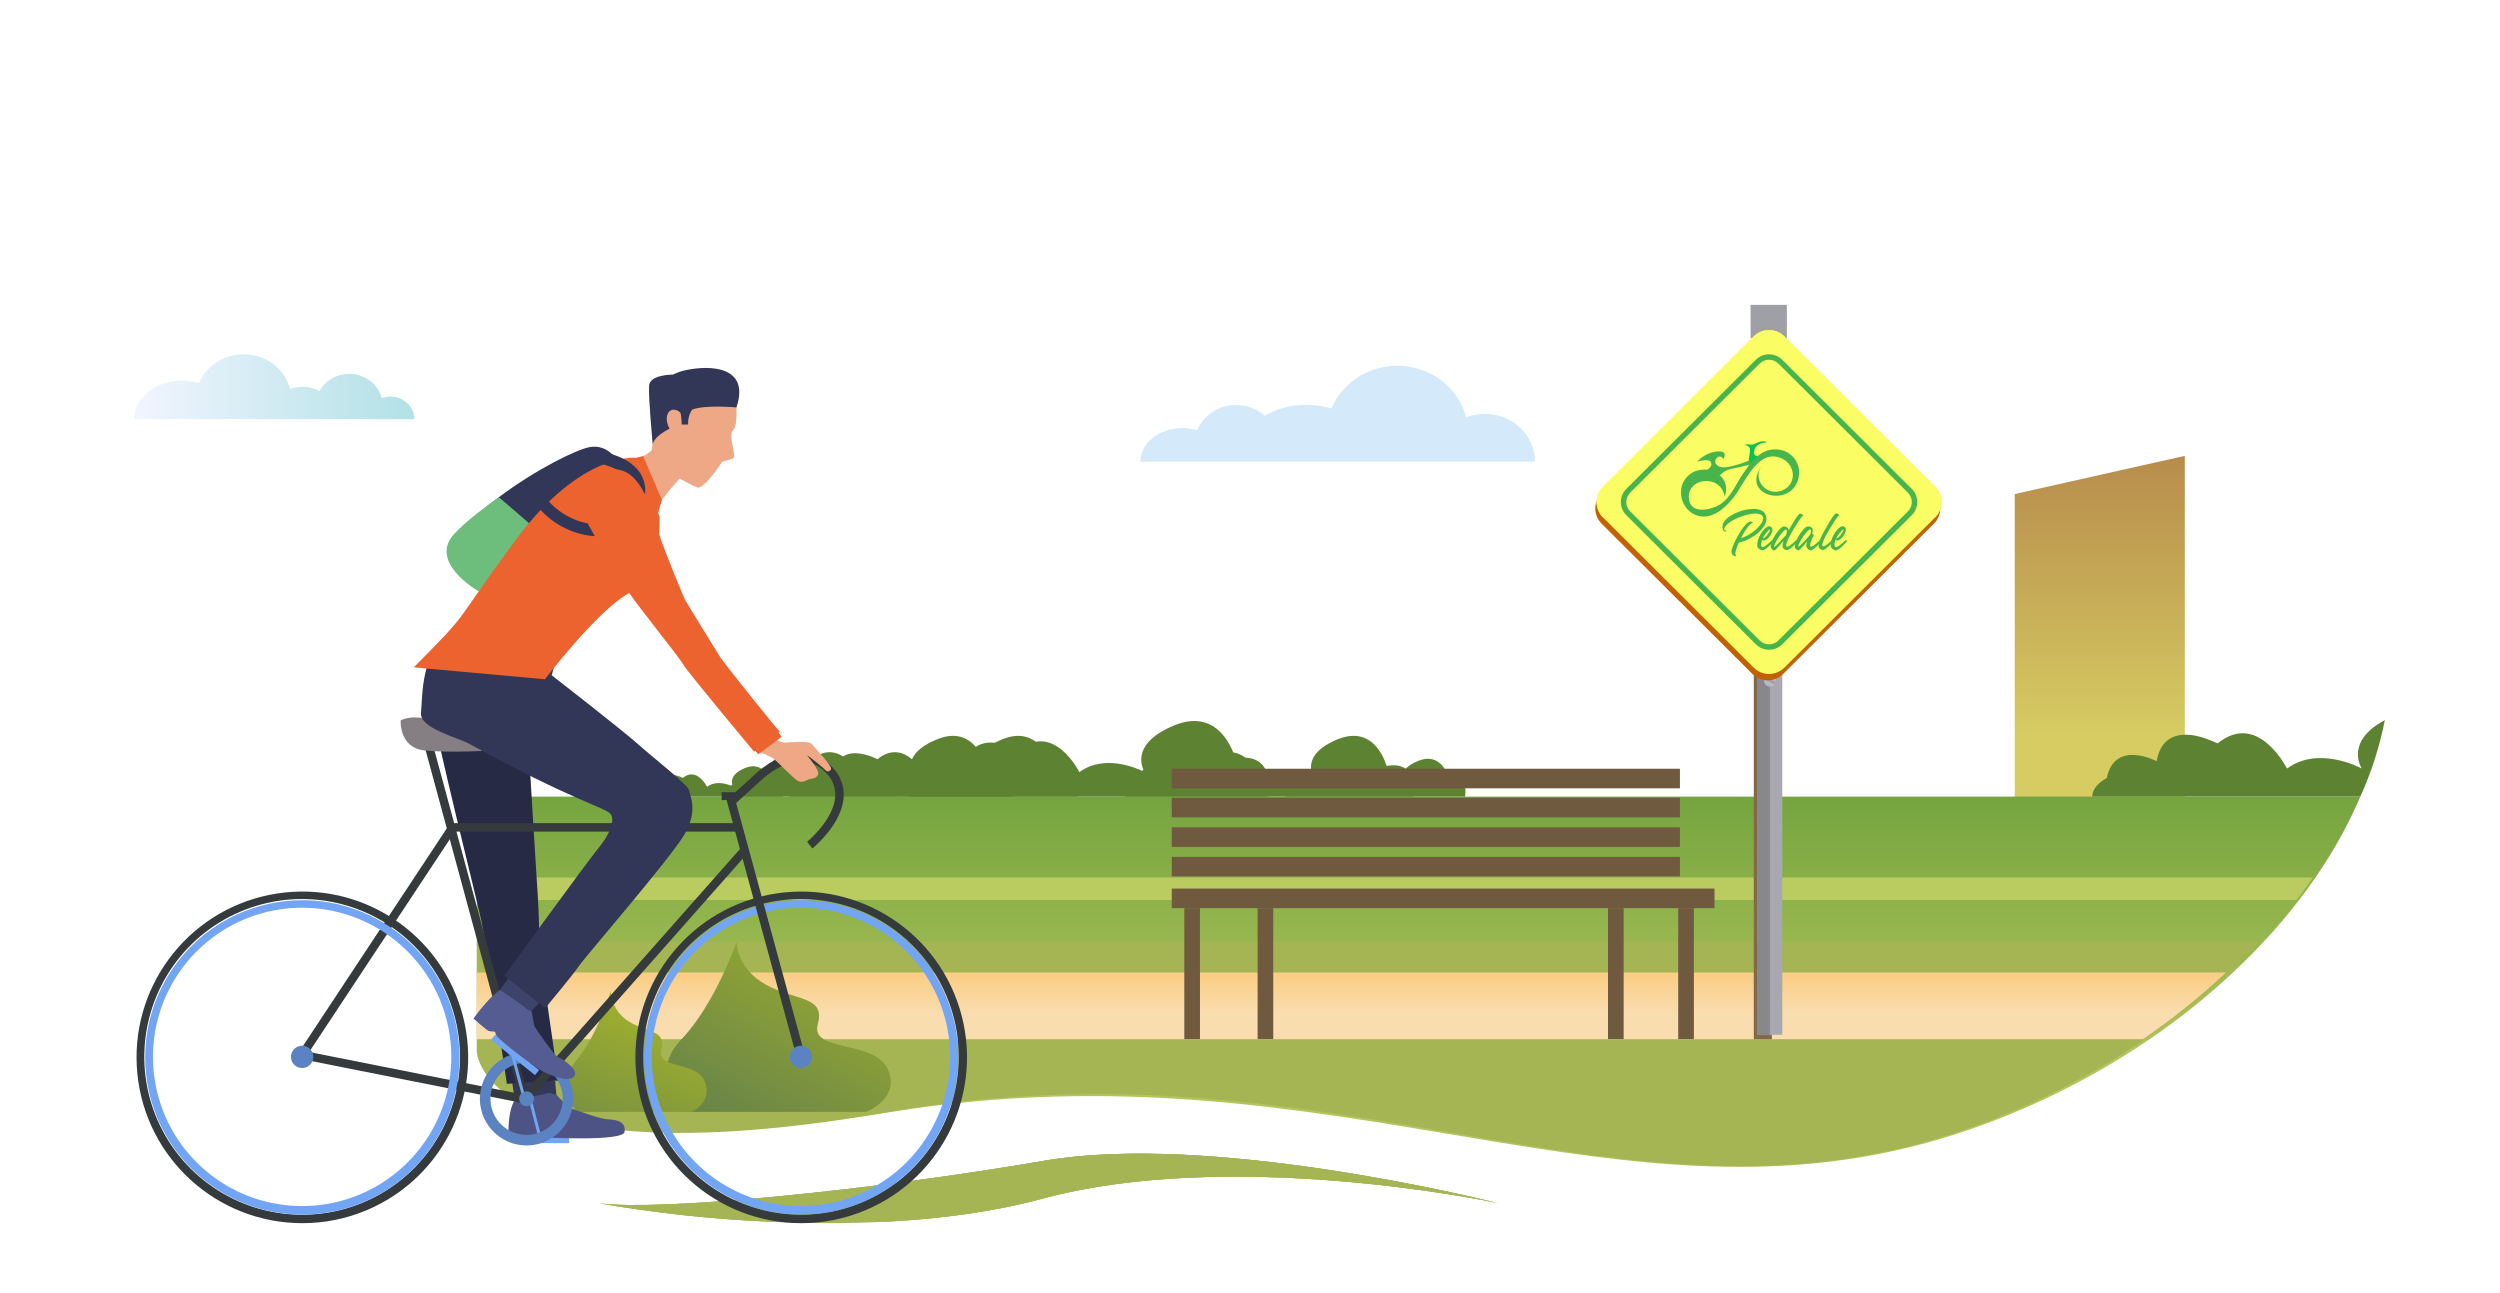 <svg version="1.2" baseProfile="tiny-ps" xmlns="http://www.w3.org/2000/svg" viewBox="0 0 1249 646" width="1249" height="646">
	<title>entenda-como-funciona-pedale-img-svg</title>
	<defs>
		<linearGradient id="grd1" gradientUnits="userSpaceOnUse"  x1="1049.045" y1="369.263" x2="1049.045" y2="98.367">
			<stop offset="0" stop-color="#d6cc62"  />
			<stop offset="1" stop-color="#9c5138"  />
		</linearGradient>
		<linearGradient id="grd2" gradientUnits="userSpaceOnUse"  x1="207.012" y1="193.214" x2="67" y2="193.214">
			<stop offset="0" stop-color="#b1e1e6"  />
			<stop offset="1" stop-color="#f2f5ff"  />
		</linearGradient>
		<linearGradient id="grd3" gradientUnits="userSpaceOnUse"  x1="523.77" y1="599.925" x2="523.77" y2="569.673">
			<stop offset="0" stop-color="#b3c45a"  />
			<stop offset="1" stop-color="#639c38"  />
		</linearGradient>
		<linearGradient id="grd4" gradientUnits="userSpaceOnUse"  x1="708.734" y1="526.348" x2="708.734" y2="361.523">
			<stop offset="0" stop-color="#b3c45a"  />
			<stop offset="1" stop-color="#639c38"  />
		</linearGradient>
		<linearGradient id="grd5" gradientUnits="userSpaceOnUse"  x1="675.203" y1="506.689" x2="675.203" y2="466.72">
			<stop offset="0" stop-color="#faddaf"  />
			<stop offset="1" stop-color="#fabd5a"  />
		</linearGradient>
		<linearGradient id="grd6" gradientUnits="userSpaceOnUse"  x1="451.435" y1="427.239" x2="290.639" y2="710.286">
			<stop offset="0.01" stop-color="#b0bd24"  />
			<stop offset="1" stop-color="#1f4a6e"  />
		</linearGradient>
		<linearGradient id="grd7" gradientUnits="userSpaceOnUse"  x1="344.279" y1="480.582" x2="250.209" y2="704.104">
			<stop offset="0.01" stop-color="#b0bd24"  />
			<stop offset="1" stop-color="#1f4a6e"  />
		</linearGradient>
		<linearGradient id="grd8" gradientUnits="userSpaceOnUse"  x1="888.61" y1="229.139" x2="850.765" y2="148.698">
			<stop offset="0" stop-color="#f7e499"  />
			<stop offset="1" stop-color="#fc835b"  />
		</linearGradient>
		<linearGradient id="grd9" gradientUnits="userSpaceOnUse"  x1="870.438" y1="226.682" x2="882.911" y2="226.682">
			<stop offset="0.065" stop-color="#fafd63"  />
			<stop offset="0.224" stop-color="#0cc252"  />
			<stop offset="0.992" stop-color="#00bf51"  />
		</linearGradient>
	</defs>
	<style>
		tspan { white-space:pre }
		.shp0 { fill: url(#grd1) } 
		.shp1 { fill: #d4e9f9 } 
		.shp2 { fill: url(#grd2) } 
		.shp3 { fill: url(#grd3) } 
		.shp4 { fill: url(#grd4) } 
		.shp5 { fill: #a5b554 } 
		.shp6 { fill: url(#grd5) } 
		.shp7 { fill: #bacc5f } 
		.shp8 { fill: #5c8232 } 
		.shp9 { fill: #826949 } 
		.shp10 { fill: url(#grd6) } 
		.shp11 { fill: url(#grd7) } 
		.shp12 { fill: #705a3f } 
		.shp13 { fill: url(#grd8) } 
		.shp14 { fill: #323657 } 
		.shp15 { fill: #6dbd7d } 
		.shp16 { fill: #353a3d } 
		.shp17 { fill: #73a5f5 } 
		.shp18 { fill: #333859 } 
		.shp19 { fill: #eea886 } 
		.shp20 { fill: #ed632f } 
		.shp21 { fill: #eddcc5 } 
		.shp22 { fill: #272a45 } 
		.shp23 { fill: #3d436b } 
		.shp24 { fill: #4d5485 } 
		.shp25 { fill: #5b83c2 } 
		.shp26 { fill: #857e83 } 
		.shp27 { fill: #545c91 } 
		.shp28 { fill: #a8a9b0 } 
		.shp29 { fill: #88878c } 
		.shp30 { fill: #b6b8bf } 
		.shp31 { fill: #9f9fa6 } 
		.shp32 { fill: #c26100 } 
		.shp33 { fill: #fafd63 } 
		.shp34 { fill: #47b54c } 
		.shp35 { fill: url(#grd9) } 
	</style>
	<g id="Layer">
		<g id="Layer">
			<path id="Layer" class="shp0" d="M1091.53 437.09L1006.56 437.09L1006.56 246.82L1091.53 227.74L1091.53 437.09Z" />
			<path id="Layer" class="shp1" d="M569.76 230.61C569.76 221.36 579.11 213.86 590.65 213.86C591.28 213.86 591.91 213.88 592.53 213.93C593.16 213.97 593.79 214.04 594.41 214.13C595.03 214.22 595.65 214.34 596.26 214.48C596.87 214.61 597.48 214.77 598.08 214.95C598.9 213.07 599.98 211.32 601.31 209.75C602.63 208.18 604.18 206.82 605.9 205.7C607.63 204.59 609.5 203.73 611.48 203.16C613.45 202.59 615.49 202.31 617.54 202.34C618.84 202.33 620.14 202.44 621.42 202.67C622.7 202.9 623.96 203.25 625.17 203.7C626.39 204.16 627.56 204.73 628.68 205.4C629.79 206.07 630.84 206.84 631.82 207.7C633.39 206.8 635.02 206.01 636.7 205.32C638.38 204.64 640.1 204.07 641.85 203.61C643.61 203.15 645.39 202.81 647.19 202.59C648.98 202.36 650.8 202.26 652.61 202.27C653.67 202.27 654.73 202.31 655.8 202.38C656.86 202.46 657.91 202.58 658.97 202.73C660.02 202.89 661.07 203.08 662.1 203.31C663.14 203.54 664.17 203.81 665.19 204.12C670.34 191.62 683.14 182.77 698.12 182.77C714.77 182.77 728.73 193.71 732.48 208.44C733.22 208.16 733.98 207.91 734.74 207.7C735.5 207.49 736.28 207.31 737.06 207.17C737.83 207.03 738.62 206.93 739.41 206.86C740.2 206.78 740.99 206.75 741.78 206.75C755.64 206.75 766.88 217.43 766.88 230.61L569.76 230.61Z" />
			<path id="Layer" class="shp2" d="M67 209.35C67 198.77 77.71 190.19 90.91 190.19C91.63 190.19 92.35 190.21 93.06 190.26C93.78 190.32 94.5 190.39 95.21 190.5C95.92 190.6 96.63 190.73 97.33 190.89C98.03 191.05 98.73 191.23 99.42 191.44C102.9 182.99 111.56 177 121.69 177C132.95 177 142.39 184.4 144.93 194.36C146.11 193.91 147.34 193.59 148.59 193.41C149.85 193.22 151.11 193.17 152.38 193.26C153.64 193.34 154.89 193.56 156.11 193.91C157.33 194.26 158.5 194.74 159.62 195.34C160.36 194.03 161.26 192.83 162.32 191.77C163.38 190.7 164.57 189.78 165.87 189.03C167.17 188.28 168.56 187.71 170.01 187.33C171.46 186.95 172.96 186.76 174.46 186.78C182.34 186.78 188.95 191.96 190.73 198.93C191.08 198.8 191.43 198.68 191.79 198.58C192.16 198.48 192.52 198.4 192.89 198.33C193.26 198.26 193.63 198.21 194 198.18C194.38 198.15 194.75 198.13 195.13 198.13C201.69 198.13 207.01 203.19 207.01 209.43L67 209.35Z" />
			<path id="Layer" class="shp3" d="M299.27 601.15C306.22 602.36 313.19 603.46 320.18 604.44C327.16 605.43 334.16 606.3 341.18 607.07C348.19 607.83 355.22 608.48 362.25 609.02C369.29 609.57 376.33 610 383.38 610.31L443.62 610.31C469.42 608.94 495.95 605.54 520.61 598.89C614.14 573.65 740.28 599.37 748.27 601.05C740.03 598.97 604.6 565.63 521.8 579.9C436.5 594.59 330.05 605.25 299.27 601.15Z" />
			<path id="Layer" class="shp4" d="M445.29 555.49C670.08 519.59 809.32 621.22 977.87 566.36C986.37 563.59 994.78 560.52 1003.07 557.15C1011.36 553.79 1019.52 550.13 1027.55 546.19C1035.58 542.24 1043.47 538.02 1051.2 533.52C1058.94 529.01 1066.5 524.24 1073.9 519.2C1077.58 516.7 1081.22 514.12 1084.8 511.47C1088.38 508.82 1091.92 506.11 1095.4 503.32C1098.88 500.54 1102.3 497.69 1105.68 494.78C1109.05 491.86 1112.36 488.88 1115.62 485.84C1119.32 482.37 1122.93 478.82 1126.42 475.22C1127.92 473.69 1129.39 472.13 1130.85 470.57C1137.2 463.78 1143.12 456.8 1148.61 449.63C1151.47 445.93 1154.19 442.19 1156.79 438.41C1157.1 437.98 1157.4 437.54 1157.67 437.1C1159.78 434.03 1161.82 430.9 1163.78 427.73C1165.73 424.55 1167.61 421.33 1169.41 418.06C1171.21 414.8 1172.93 411.49 1174.57 408.13C1176.21 404.78 1177.76 401.39 1179.23 397.97L238.23 397.97L238.23 525.39C238.23 525.39 240.66 588.17 445.29 555.49Z" />
			<path id="Layer" class="shp5" d="M299.27 601.15C306.22 602.36 313.19 603.46 320.18 604.44C327.16 605.43 334.16 606.3 341.18 607.07C348.19 607.83 355.22 608.48 362.25 609.02C369.29 609.57 376.33 610 383.38 610.31L443.62 610.31C469.42 608.94 495.95 605.54 520.61 598.89C614.14 573.65 740.28 599.37 748.27 601.05C740.03 598.97 604.6 565.63 521.8 579.9C436.5 594.59 330.05 605.25 299.27 601.15Z" />
			<path id="Layer" class="shp5" d="M444.68 555.49C668.37 516.59 807.64 621.22 975.7 566.36C984.18 563.58 992.56 560.51 1000.83 557.15C1009.09 553.78 1017.24 550.12 1025.25 546.18C1033.25 542.24 1041.12 538.01 1048.82 533.51C1056.53 529.01 1064.08 524.24 1071.45 519.2C1075.12 516.69 1078.74 514.11 1082.32 511.46C1085.89 508.82 1089.42 506.1 1092.89 503.32C1096.36 500.53 1099.77 497.68 1103.13 494.77C1106.49 491.86 1109.8 488.88 1113.04 485.84C1116.74 482.37 1120.33 478.82 1123.81 475.22C1125.3 473.68 1126.78 472.12 1128.23 470.57L238.23 470.57L238.23 525.39C238.23 525.39 240.82 590.95 444.68 555.49Z" />
			<path id="Layer" class="shp6" d="M238.23 485.84L238.23 519.2L1070.62 519.2C1074.29 516.69 1077.91 514.11 1081.48 511.46C1085.05 508.82 1088.57 506.1 1092.04 503.32C1095.5 500.53 1098.92 497.68 1102.27 494.77C1105.63 491.86 1108.93 488.88 1112.17 485.84L238.23 485.84Z" />
			<path id="Layer" class="shp7" d="M238.23 438.41L238.23 449.63L1147.4 449.63C1150.26 445.93 1152.98 442.19 1155.57 438.41L238.23 438.41Z" />
			<path id="Layer" class="shp8" d="M1045.3 397.96L1179.23 397.96C1180.62 394.91 1181.91 391.82 1183.11 388.69C1184.32 385.57 1185.43 382.41 1186.46 379.22C1187.48 376.02 1188.41 372.8 1189.24 369.56C1190.08 366.32 1190.82 363.05 1191.47 359.76C1171.52 370.38 1179.54 383.32 1179.96 383.96C1179.09 383.5 1158.33 372.41 1142.59 383.98C1142.59 383.98 1130.08 358.88 1112.17 368.55C1111.8 368.75 1111.44 368.95 1111.08 369.17C1110.73 369.39 1110.37 369.61 1110.03 369.85C1109.68 370.08 1109.34 370.32 1109 370.57C1108.67 370.82 1108.34 371.08 1108.02 371.35C1107.69 371.61 1099.61 366.84 1091.52 367.07C1085.27 367.21 1079.22 370.2 1077.46 380.3C1077.46 380.3 1056.56 369.21 1052.53 388.74C1052.53 388.74 1045.3 392.23 1045.3 397.96Z" />
			<path id="Layer" class="shp8" d="M705.93 397.96C705.93 397.96 709.6 379.72 692.69 382.65C692.69 382.65 687.34 361.51 668.18 369.4C649.02 377.3 656.35 388.16 656.35 388.16C656.35 388.16 641.41 379.88 630.15 388.16C630.15 388.16 620 367.81 605.92 379.32C605.92 379.32 587.32 369.37 584.5 385.59C584.5 385.59 569.85 377.81 567.03 391.5C567.03 391.5 561.96 393.94 561.96 397.97L705.93 397.96Z" />
			<path id="Layer" class="shp8" d="M731.93 397.97C731.93 397.97 734.21 386.61 723.68 388.44C723.68 388.44 720.35 375.27 708.42 380.19C696.49 385.1 701.05 391.87 701.05 391.87C701.05 391.87 691.75 386.71 684.74 391.87C684.74 391.87 678.42 379.2 669.65 386.36C669.65 386.36 658.07 380.16 656.32 390.26C656.32 390.26 647.2 385.42 645.44 393.94C645.44 393.94 642.29 395.46 642.29 397.97L731.93 397.97Z" />
			<path id="Layer" class="shp8" d="M633.63 397.97C633.63 397.97 638.19 375.26 617.14 378.91C617.14 378.91 610.48 352.58 586.62 362.41C562.77 372.23 571.88 385.77 571.88 385.77C571.88 385.77 553.29 375.45 539.26 385.77C539.26 385.77 526.63 360.42 509.08 374.75C509.08 374.75 485.93 362.36 482.42 382.56C482.42 382.56 464.17 372.87 460.67 389.92C460.67 389.92 454.35 392.96 454.35 397.97L633.63 397.97Z" />
			<path id="Layer" class="shp8" d="M538.4 397.96C538.4 397.96 542.06 379.72 525.16 382.65C525.16 382.65 519.8 361.51 500.64 369.4C481.49 377.3 488.81 388.16 488.81 388.16C488.81 388.16 473.88 379.88 462.61 388.16C462.61 388.16 452.47 367.81 438.38 379.32C438.38 379.32 419.79 369.37 416.97 385.59C416.97 385.59 402.32 377.81 399.5 391.5C399.5 391.5 394.43 393.94 394.43 397.97L538.4 397.96Z" />
			<path id="Layer" class="shp8" d="M505.79 397.96C505.79 397.96 509.45 379.72 492.55 382.65C492.55 382.65 487.19 361.51 468.04 369.4C448.88 377.3 456.2 388.16 456.2 388.16C456.2 388.16 441.27 379.88 430 388.16C430 388.16 419.86 367.81 405.77 379.32C405.77 379.32 387.18 369.37 384.36 385.59C384.36 385.59 369.71 377.81 366.89 391.5C366.89 391.5 361.82 393.94 361.82 397.97L505.79 397.96Z" />
			<path id="Layer" class="shp8" d="M391.13 397.97C391.13 397.97 392.97 388.85 384.51 390.31C384.51 390.31 381.84 379.74 372.26 383.69C362.68 387.63 366.34 393.07 366.34 393.07C366.34 393.07 358.87 388.92 353.24 393.07C353.24 393.07 348.17 382.89 341.13 388.64C341.13 388.64 331.83 383.67 330.42 391.78C330.42 391.78 323.09 387.89 321.69 394.74C321.69 394.74 319.15 395.96 319.15 397.97L391.13 397.97Z" />
			<path id="Layer" class="shp9" d="M876.19 192.17L885.23 192.17L885.23 519.19L876.19 519.19L876.19 192.17Z" />
			<path id="Layer" class="shp10" d="M367.99 470.67C367.99 470.67 367.78 483.8 382.77 492.01C397.75 500.22 412.52 497.48 408.57 511.71C404.62 525.94 436.87 519.37 443.53 534.15C450.19 548.92 432.7 555.49 432.7 555.49L340.32 555.49C340.32 555.49 323.47 536.88 340.32 519.37C357.17 501.86 367.99 470.67 367.99 470.67Z" />
			<path id="Layer" class="shp11" d="M305.12 495.27C305.21 496.81 305.48 498.33 305.94 499.81C306.39 501.28 307.03 502.69 307.83 504C308.63 505.32 309.58 506.53 310.68 507.62C311.77 508.7 313 509.64 314.32 510.43C323.65 516.25 332.84 514.31 330.38 524.41C327.92 534.51 347.99 529.85 352.14 540.34C356.28 550.83 345.4 555.49 345.4 555.49L287.9 555.49C287.9 555.49 277.41 542.28 287.9 529.85C298.39 517.42 305.12 495.27 305.12 495.27Z" />
			<g id="Layer">
				<g id="Layer">
					<path id="Layer" class="shp12" d="M585.41 384.06L839.29 384.06L839.29 393.84L585.41 393.84L585.41 384.06Z" />
				</g>
				<g id="Layer">
					<path id="Layer" class="shp12" d="M585.41 398.57L839.29 398.57L839.29 408.34L585.41 408.34L585.41 398.57Z" />
				</g>
				<g id="Layer">
					<path id="Layer" class="shp12" d="M838.44 453.72L846.26 453.72L846.26 519.12L838.44 519.12L838.44 453.72Z" />
				</g>
				<g id="Layer">
					<path id="Layer" class="shp12" d="M803.36 453.72L811.18 453.72L811.18 519.12L803.36 519.12L803.36 453.72Z" />
				</g>
				<g id="Layer">
					<path id="Layer" class="shp12" d="M585.41 443.94L856.57 443.94L856.57 453.72L585.41 453.72L585.41 443.94Z" />
				</g>
				<g id="Layer">
					<path id="Layer" class="shp12" d="M585.41 428.09L839.29 428.09L839.29 437.86L585.41 437.86L585.41 428.09Z" />
				</g>
				<g id="Layer">
					<path id="Layer" class="shp12" d="M585.41 413.33L839.29 413.33L839.29 423.1L585.41 423.1L585.41 413.33Z" />
				</g>
				<g id="Layer">
					<path id="Layer" class="shp12" d="M591.68 453.72L599.5 453.72L599.5 519.12L591.68 519.12L591.68 453.72Z" />
				</g>
				<g id="Layer">
					<path id="Layer" class="shp12" d="M628.3 453.72L636.12 453.72L636.12 519.12L628.3 519.12L628.3 453.72Z" />
				</g>
			</g>
			<path id="Layer" class="shp9" d="M847.18 211.5C847.23 220.22 850.72 228.57 856.91 234.72C863.09 240.86 871.45 244.32 880.17 244.32C888.89 244.32 897.26 240.86 903.44 234.72C909.62 228.57 913.12 220.22 913.17 211.5L847.18 211.5Z" />
			<path id="Layer" class="shp13" d="M854.21 211.5C854.21 222.05 860.57 231.57 870.32 235.61C880.07 239.65 891.3 237.42 898.77 229.95C906.23 222.49 908.46 211.26 904.42 201.51C900.38 191.75 890.87 185.39 880.31 185.39C876.88 185.39 873.49 186.07 870.32 187.38C867.16 188.69 864.28 190.62 861.85 193.04C859.43 195.46 857.51 198.34 856.2 201.51C854.89 204.67 854.21 208.07 854.21 211.5Z" />
			<path id="Layer" class="shp5" d="M299.27 601.15C306.22 602.36 313.19 603.46 320.18 604.44C327.16 605.43 334.16 606.3 341.18 607.07C348.19 607.83 355.22 608.48 362.25 609.02C369.29 609.57 376.33 610 383.38 610.31C388.4 610.57 393.42 610.76 398.44 610.89C403.46 611.01 408.48 611.08 413.5 611.08C418.52 611.08 423.55 611.01 428.57 610.89C433.59 610.76 438.61 610.57 443.62 610.31C469.42 608.94 495.95 605.54 520.61 598.89C614.14 573.65 740.28 599.37 748.27 601.05C740.03 598.97 604.6 565.63 521.8 579.9C436.5 594.59 330.05 605.25 299.27 601.15Z" />
		</g>
		<g id="Layer">
			<path id="Layer" class="shp14" d="M308.45 230.08L269.26 265.65L238.72 293.36C238.72 293.36 214.3 281.53 227.9 267.14C229.54 265.43 231.22 263.76 232.93 262.12C234.64 260.48 236.39 258.88 238.17 257.31C239.95 255.75 241.76 254.22 243.61 252.74C245.45 251.25 247.33 249.8 249.24 248.39C268.42 234.06 288.24 224.5 294.7 223.36C303.69 221.78 308.45 230.08 308.45 230.08Z" />
			<path id="Layer" class="shp15" d="M269.26 265.65L239.17 295.46C239.17 295.46 213.49 280.95 227.09 266.56C233.55 259.73 241.63 253.87 249.23 248.39L269.26 265.65Z" />
			<g id="Layer">
				<path id="Layer" fill-rule="evenodd" class="shp16" d="M405.89 423.87L403.22 420.59C403.41 420.44 416.52 409.59 417.29 397.98C417.36 396.89 417.31 395.8 417.15 394.73C416.98 393.65 416.71 392.6 416.32 391.58C415.93 390.57 415.43 389.6 414.83 388.69C414.23 387.78 413.54 386.94 412.76 386.18C409.18 382.37 405.03 380.42 400.43 380.37C389.66 380.25 379.62 390.36 379.52 390.47L379.43 390.55L366.83 402.02L363.98 398.89L376.55 387.46C377.45 386.56 388.05 376.14 400.25 376.14L400.46 376.14C406.26 376.2 411.43 378.61 415.84 383.29C416.81 384.26 417.68 385.34 418.43 386.49C419.18 387.65 419.8 388.88 420.29 390.17C420.78 391.46 421.13 392.79 421.33 394.16C421.53 395.52 421.59 396.9 421.5 398.27C420.61 411.74 406.49 423.38 405.89 423.87ZM404.55 422.23L403.22 420.59L403.22 420.59L404.55 422.23Z" />
			</g>
			<g id="Layer">
				<path id="Layer" class="shp17" d="M256.13 567.88L284.32 567.88L284.32 571.13L256.13 571.13L256.13 567.88Z" />
			</g>
			<g id="Layer">
				<path id="Layer" class="shp18" d="M277.33 539.94L278.1 548.41L257.18 549.95L255.79 539.94L277.33 539.94Z" />
			</g>
			<g id="Layer">
				<path id="Layer" class="shp19" d="M387.41 369.55C387.41 369.55 390.91 371.09 392.54 371.01C394.17 370.93 404.19 369.93 405.49 371.65C406.8 373.37 416.41 383.08 415.11 384.55C413.8 386.02 412.83 385.28 412.17 384.55C411.52 383.82 404.11 377.57 403.21 377.47C403.21 377.47 409.81 384.87 408.67 387.08C407.53 389.28 405.49 388.87 404.27 389.28C403.05 389.68 401.01 391.24 398.81 390.26C396.61 389.28 388.22 380.14 386.18 378.84C384.15 377.54 378.77 375.5 378.69 375.01C378.61 374.52 387.41 369.55 387.41 369.55Z" />
			</g>
			<g id="Layer">
				<path id="Layer" class="shp19" d="M325.59 224.98C325.59 224.98 321.26 228.95 317.92 228.72C314.59 228.49 327.19 254.46 327.19 254.46C327.19 254.46 338.46 238.79 341.45 237.86C344.43 236.94 325.59 224.98 325.59 224.98Z" />
			</g>
			<g id="Layer">
				<path id="Layer" class="shp20" d="M317.91 228.72L321.34 227.87L330.66 249.77L328.58 257.06L317.91 228.72Z" />
			</g>
			<g id="Layer">
				<path id="Layer" class="shp21" d="M313.91 295.46C313.91 295.46 283.35 319.42 277.33 330.86C271.31 342.3 244.75 311.69 244.75 311.69L313.91 295.46Z" />
			</g>
			<g id="Layer">
				<path id="Layer" class="shp14" d="M277.73 330.13L276.79 333.23L275.63 337.35L275.63 337.35C275.63 337.35 275.63 337.35 275.62 337.35C275.13 337.09 243.81 320.5 241.2 320.04C238.58 319.58 249.08 314.44 249.08 314.44L277.73 330.13Z" />
			</g>
			<g id="Layer">
				<path id="Layer" class="shp22" d="M264.36 377.54C264.36 377.54 267.91 436.27 268.22 440.45C268.53 444.62 269.76 463.78 269.15 466.88C268.53 469.97 279.03 539.83 279.03 539.83L253.23 541.48C253.23 541.48 242.5 469.45 240.49 460.02C238.49 450.6 216.97 364.71 216.81 357.6C216.66 350.49 264.36 377.54 264.36 377.54Z" />
			</g>
			<g id="Layer">
				<path id="Layer" class="shp19" d="M367.64 198.86C367.64 198.86 369.03 212.62 366.25 214.93C363.47 217.25 368.25 228.07 366.25 229C364.24 229.93 360.69 230.55 360.54 231.01C360.38 231.47 351.58 244.61 348.34 243.53C345.09 242.45 324.41 231.78 325.65 224.36C326.88 216.94 328.27 200.1 328.27 196.85C328.27 193.6 349.89 178.3 367.64 198.86Z" />
			</g>
			<g id="Layer">
				<path id="Layer" class="shp20" d="M389 366.13L390.54 368.06L378.83 376.87L375.92 373.47L389 366.13Z" />
			</g>
			<g id="Layer">
				<path id="Layer" class="shp23" d="M269.25 501.16L263.51 507.14C263.51 507.14 249.85 494.78 249.85 494.54C249.85 494.31 254.71 487.82 254.71 487.82L269.25 501.16Z" />
			</g>
			<g id="Layer">
				<path id="Layer" class="shp24" d="M278.02 547.02C278.02 547.02 284.12 553.64 286.28 554.18C288.44 554.72 299.43 559.1 304.13 559.25C308.84 559.41 312.91 560.86 311.99 565.58C311.06 570.29 273.55 568.32 273.55 568.32C273.55 568.32 271.69 566.39 270.85 566.7C270 567.01 269.38 568.6 269.38 568.6L254.08 568.35C254.08 568.35 253.27 555.54 257.28 549.35C257.28 549.35 272.15 546.86 273.31 546.24C274.47 545.62 278.02 547.02 278.02 547.02Z" />
			</g>
			<g id="Layer">
				<path id="Layer" class="shp14" d="M342.47 184.96C341.94 185.07 341.41 185.2 340.88 185.35C340.35 185.5 339.83 185.66 339.31 185.84C338.8 186.02 338.28 186.22 337.78 186.43C337.28 186.64 336.78 186.87 336.29 187.12C334.6 187.14 324.58 187.51 324.29 192.68C323.91 199.63 325.99 219.67 326.03 221.68C326.03 221.95 326.24 221.53 326.56 220.6C329.66 215.27 339.38 212.1 339.38 212.1L343.81 212.1C343.76 211.45 343.77 210.8 343.83 210.15C343.89 209.5 344 208.86 344.17 208.23C344.33 207.6 344.55 206.98 344.82 206.39C345.09 205.8 345.4 205.22 345.76 204.68C351.94 202.1 367.93 203.54 367.93 203.54C374.88 182.92 354.85 182.27 342.47 184.96Z" />
			</g>
			<g id="Layer">
				<path id="Layer" class="shp19" d="M340.12 206.85C339.82 204.91 334.55 202.83 333.31 207.57C332.08 212.31 336.81 218.7 339.08 217.36C341.34 216.02 340.44 208.9 340.12 206.85Z" />
			</g>
			<g id="Layer">
				<path id="Layer" class="shp17" d="M263.87 548.45L265.3 548.08L270.22 567.09L268.79 567.46L263.87 548.45Z" />
			</g>
			<g id="Layer">
				<path id="Layer" class="shp16" d="M211.72 371.41L215.8 370.31L264.13 548.57L260.05 549.68L211.72 371.41Z" />
			</g>
			<g id="Layer">
				<path id="Layer" class="shp16" d="M262.87 551.44L147.45 528.5L224.95 411.24L367.99 411.24L367.99 415.47L227.24 415.47L154.46 525.58L261.31 546.82L369.83 424.02L372.35 427.55L262.87 551.44Z" />
			</g>
			<g id="Layer">
				<path id="Layer" fill-rule="evenodd" class="shp25" d="M245.84 564.67C241.42 559.83 239.24 553.35 239.84 546.81C240.44 540.28 243.76 534.31 248.99 530.35C254.22 526.39 260.87 524.81 267.32 526.01C270.33 526.57 273.21 527.71 275.77 529.38C278.34 531.05 280.56 533.21 282.29 535.74C284.03 538.26 285.25 541.1 285.88 544.1C286.52 547.1 286.56 550.19 286 553.2C285.51 555.86 284.55 558.41 283.18 560.74C281.82 563.07 280.05 565.14 277.98 566.87C275.9 568.6 273.54 569.96 271 570.88C268.46 571.8 265.78 572.27 263.07 572.28C256.52 572.28 250.26 569.52 245.84 564.67ZM263.06 530.9C253.41 530.91 245.48 538.51 245.05 548.15C244.61 557.78 251.84 566.06 261.45 566.93C271.05 567.81 279.65 560.97 280.96 551.41C282.28 541.85 275.84 532.95 266.36 531.2C266.08 531.15 265.81 531.11 265.54 531.07C265.26 531.03 264.99 531 264.71 530.98C264.44 530.95 264.16 530.94 263.88 530.92C263.61 530.91 263.33 530.91 263.05 530.91L263.06 530.9Z" />
			</g>
			<g id="Layer">
				<path id="Layer" class="shp26" d="M200.18 359.92C200.18 359.92 199.25 373.39 211.8 374.87C224.35 376.35 246.87 374.87 246.87 374.87C246.87 374.87 214.75 352.54 200.18 359.92Z" />
			</g>
			<g id="Layer">
				<path id="Layer" fill-rule="evenodd" class="shp16" d="M400.17 611.1C357.63 611.05 322.05 578.78 317.85 536.45C313.64 494.13 342.18 455.49 383.88 447.07C425.58 438.66 466.87 463.19 479.42 503.83C491.97 544.48 471.69 588.02 432.51 604.57C429.96 605.65 427.36 606.6 424.71 607.42C422.07 608.24 419.38 608.92 416.67 609.47C413.96 610.02 411.22 610.43 408.46 610.7C405.7 610.97 402.94 611.11 400.17 611.1ZM327.32 497.84C315.11 527.31 321.86 561.23 344.41 583.78C366.96 606.33 400.88 613.08 430.35 600.87C459.81 588.67 479.02 559.91 479.02 528.02C479.01 517.67 476.96 507.42 473 497.86C469.03 488.3 463.22 479.61 455.9 472.29C448.58 464.97 439.89 459.16 430.33 455.19C420.77 451.22 410.52 449.18 400.17 449.16C368.28 449.17 339.52 468.38 327.32 497.84Z" />
			</g>
			<g id="Layer">
				<path id="Layer" fill-rule="evenodd" class="shp17" d="M400.17 606.78C359.85 606.73 326.13 576.15 322.14 536.02C318.16 495.9 345.21 459.28 384.73 451.31C424.26 443.33 463.4 466.58 475.29 505.1C487.19 543.63 467.97 584.9 430.83 600.59C428.41 601.61 425.94 602.52 423.44 603.29C420.93 604.07 418.39 604.71 415.81 605.23C413.24 605.75 410.64 606.14 408.03 606.4C405.42 606.66 402.8 606.79 400.17 606.78ZM400.17 453.49C370.03 453.49 342.85 471.65 331.31 499.5C319.78 527.35 326.15 559.41 347.47 580.72C368.79 602.04 400.84 608.41 428.69 596.88C456.54 585.34 474.7 558.17 474.7 528.02C474.69 518.24 472.76 508.55 469.01 499.51C465.26 490.47 459.77 482.26 452.85 475.34C445.93 468.42 437.72 462.93 428.68 459.18C419.64 455.44 409.96 453.5 400.17 453.49L400.17 453.49Z" />
			</g>
			<g id="Layer">
				<path id="Layer" fill-rule="evenodd" class="shp16" d="M68.63 536.45C64.42 494.12 92.96 455.49 134.66 447.07C176.36 438.65 217.65 463.18 230.2 503.83C242.75 544.47 222.48 588.02 183.29 604.57C180.74 605.65 178.14 606.6 175.49 607.42C172.85 608.24 170.16 608.92 167.45 609.47C164.74 610.02 162 610.43 159.24 610.7C156.49 610.97 153.72 611.11 150.95 611.1C108.41 611.05 72.83 578.78 68.63 536.45ZM78.1 497.84C65.9 527.31 72.64 561.22 95.19 583.78C117.75 606.33 151.66 613.08 181.13 600.87C210.59 588.67 229.81 559.91 229.81 528.02C229.79 517.67 227.75 507.42 223.78 497.86C219.81 488.3 214 479.61 206.68 472.29C199.36 464.97 190.68 459.16 181.11 455.19C171.55 451.22 161.3 449.18 150.95 449.16C119.06 449.17 90.31 468.38 78.1 497.84Z" />
			</g>
			<g id="Layer">
				<path id="Layer" fill-rule="evenodd" class="shp17" d="M150.95 606.78C110.63 606.73 76.9 576.15 72.92 536.02C68.94 495.9 95.99 459.28 135.51 451.3C175.04 443.32 214.18 466.57 226.08 505.1C237.97 543.63 218.75 584.9 181.61 600.59C179.19 601.61 176.73 602.52 174.22 603.29C171.71 604.07 169.17 604.71 166.59 605.23C164.02 605.75 161.42 606.14 158.81 606.4C156.2 606.66 153.58 606.79 150.95 606.78ZM150.95 453.49C120.81 453.49 93.63 471.65 82.09 499.5C70.56 527.35 76.93 559.41 98.25 580.72C119.57 602.04 151.62 608.41 179.47 596.88C207.32 585.34 225.48 558.17 225.48 528.02C225.47 518.24 223.54 508.55 219.79 499.51C216.04 490.47 210.55 482.26 203.63 475.34C196.71 468.42 188.5 462.93 179.46 459.18C170.42 455.44 160.74 453.5 150.95 453.49L150.95 453.49Z" />
			</g>
			<g id="Layer">
				<path id="Layer" class="shp14" d="M275.63 337.35C275.63 337.35 311.44 365.17 319.16 372.13C326.88 379.08 344.02 392.22 344.33 395C344.64 397.79 349.27 405.2 341.24 418.03C333.21 430.87 291.84 478.62 289.21 482.64C286.59 486.66 272.39 503.66 272.39 503.66L252.01 487.43C252.01 487.43 293.76 429.93 298.97 423.75C304.19 417.57 307.43 410 305.12 406.75C302.8 403.51 286.13 400.11 234.26 371.51C229.07 368.66 209.56 363.78 210.33 356.21C211.1 348.64 210.17 323.6 225.61 317.88C241.05 312.16 275.63 337.35 275.63 337.35Z" />
			</g>
			<g id="Layer">
				<path id="Layer" class="shp25" d="M156.53 528.02C156.53 530.27 155.17 532.31 153.09 533.17C151 534.03 148.61 533.55 147.01 531.96C145.42 530.37 144.94 527.97 145.8 525.89C146.67 523.8 148.7 522.45 150.95 522.45C151.68 522.45 152.41 522.59 153.09 522.87C153.76 523.15 154.38 523.56 154.89 524.08C155.41 524.6 155.82 525.21 156.1 525.89C156.38 526.56 156.53 527.29 156.53 528.02Z" />
			</g>
			<g id="Layer">
				<path id="Layer" class="shp17" d="M255.07 526.09L256.5 525.7L262.55 548.35L261.12 548.73L255.07 526.09Z" />
			</g>
			<g id="Layer">
				<path id="Layer" class="shp17" d="M247.33 516.95L269.31 534.61L267.28 537.14L245.3 519.48L247.33 516.95Z" />
			</g>
			<g id="Layer">
				<path id="Layer" class="shp27" d="M249.85 494.54C249.85 494.54 261.66 502.58 262.58 503.66C262.78 503.85 263 504.02 263.22 504.17C263.44 504.32 263.68 504.46 263.92 504.58C264.17 504.7 264.42 504.81 264.68 504.89C264.94 504.98 265.2 505.04 265.47 505.09C265.74 505.14 266.48 510.93 266.94 512.39C267.41 513.86 277.17 527.54 278.48 527.93C279.79 528.31 288.88 533.83 287.13 537.33C285.38 540.83 277.22 538.23 272.08 535.75C266.93 533.28 249.49 519.68 247.92 517.31L247.27 515.45C247.27 515.45 245.11 515.25 244.29 515.15C243.46 515.04 236.57 508.86 236.57 508.86C236.57 508.86 243.76 498.53 249.85 494.54Z" />
			</g>
			<g id="Layer">
				<path id="Layer" class="shp25" d="M266.7 549.62C266.42 551.09 265.29 552.25 263.83 552.56C262.37 552.87 260.86 552.27 260.02 551.04C259.17 549.81 259.15 548.19 259.97 546.94C260.78 545.68 262.27 545.04 263.74 545.32C264.22 545.41 264.67 545.59 265.08 545.85C265.48 546.12 265.83 546.46 266.11 546.86C266.38 547.26 266.58 547.71 266.68 548.18C266.78 548.66 266.78 549.15 266.7 549.62L266.7 549.62Z" />
			</g>
			<g id="Layer">
				<path id="Layer" class="shp16" d="M362.32 397.17L366.4 396.06L402.22 527.49L398.14 528.6L362.32 397.17Z" />
			</g>
			<g id="Layer">
				<path id="Layer" class="shp16" d="M360.54 395.77L368.18 395.77L368.18 399.72L360.54 399.72L360.54 395.77Z" />
			</g>
			<g id="Layer">
				<path id="Layer" class="shp25" d="M405.74 528.02C405.74 530.27 404.38 532.31 402.3 533.17C400.22 534.03 397.82 533.55 396.23 531.96C394.64 530.37 394.16 527.97 395.02 525.89C395.88 523.8 397.92 522.45 400.17 522.45C400.9 522.45 401.63 522.59 402.3 522.87C402.98 523.15 403.59 523.56 404.11 524.08C404.63 524.6 405.04 525.21 405.32 525.89C405.6 526.56 405.74 527.29 405.74 528.02L405.74 528.02Z" />
			</g>
			<path id="Layer" class="shp20" d="M317.92 228.72C317.92 228.72 290.36 225.35 257.31 270.2C224.25 315.04 236.57 303.35 206.71 333.42L272.27 339.36C272.27 339.36 301.13 301.51 316.13 295.46C331.14 289.41 329.5 258.06 329.5 258.06L317.92 228.72Z" />
			<g id="Layer">
				<path id="Layer" class="shp14" d="M298.7 267.9C288.27 267.9 276.67 262.5 269.34 253.94L273.82 250.1C280.74 258.17 292.48 263.08 301.77 261.79C303.17 261.63 304.54 261.3 305.85 260.78C307.16 260.26 308.4 259.58 309.53 258.73C310.66 257.89 311.67 256.9 312.54 255.8C313.41 254.69 314.12 253.47 314.67 252.17C316.73 247.69 317 243.8 315.48 240.61C312.69 234.73 300.4 231.75 300.32 231.73L305.05 226.77C305.49 226.88 316.81 229.64 320.82 238.07C323.12 242.92 322.86 248.5 320.04 254.64C319.28 256.39 318.31 258.03 317.13 259.52C315.95 261.01 314.58 262.34 313.05 263.48C311.53 264.62 309.86 265.55 308.09 266.25C306.32 266.95 304.47 267.42 302.58 267.64C302.26 267.68 301.94 267.72 301.61 267.76C301.29 267.79 300.97 267.82 300.64 267.84C300.32 267.86 300 267.88 299.67 267.89C299.35 267.9 299.02 267.9 298.7 267.9L298.7 267.9Z" />
			</g>
			<g id="Layer">
				<path id="Layer" class="shp20" d="M322.15 246.82C322.15 246.82 326.67 258.16 329.04 266.1C331.34 273.76 341.24 297.63 342.16 299.48C343.09 301.33 358.07 325.45 359.76 328.23C361.46 331.01 388.94 365.32 389.56 365.48C390.19 365.64 376.75 375.53 376.75 375.53C376.75 375.53 343.1 335.34 341.09 331.63C339.08 327.91 317.01 300.87 313.92 295.46C310.83 290.05 294.66 264.57 293.08 260.22C291.3 255.35 285.9 243.14 300.95 236.1C313.8 230.1 320.07 243.11 322.15 246.82Z" />
			</g>
		</g>
	</g>
	<g id="Grupo_1518">
		<g id="Grupo_1517">
			<path id="Retângulo_1682" class="shp28" d="M878.04 167.29L890.43 167.29L890.43 516.98L878.04 516.98L878.04 167.29Z" />
			<path id="Retângulo_1683" class="shp29" d="M878.04 167.29L884.23 167.29L884.23 516.98L878.04 516.98L878.04 167.29Z" />
			<g id="Grupo_1114">
				<path id="Caminho_573" class="shp30" d="M886.76 182.93C886.07 183.93 884.84 184.41 883.65 184.14C882.47 183.88 881.56 182.93 881.34 181.74C881.13 180.54 881.66 179.33 882.69 178.68C883.71 178.03 885.03 178.06 886.02 178.76C886.35 178.98 886.62 179.27 886.83 179.6C887.04 179.93 887.18 180.3 887.25 180.69C887.32 181.08 887.31 181.47 887.23 181.86C887.14 182.24 886.99 182.61 886.76 182.93L886.76 182.93Z" />
				<path id="Caminho_638" class="shp31" d="M882.15 183.26L885.56 178.43L886.61 179.17L883.2 184L882.15 183.26Z" />
			</g>
			<g id="Grupo_1115">
				<path id="Caminho_574" class="shp30" d="M885.66 337.41C886.74 337.96 887.38 339.11 887.29 340.32C887.19 341.53 886.38 342.56 885.23 342.93C884.07 343.31 882.81 342.95 882.02 342.03C881.23 341.11 881.08 339.81 881.62 338.73C881.8 338.38 882.05 338.06 882.35 337.8C882.65 337.55 882.99 337.35 883.37 337.23C883.74 337.11 884.14 337.06 884.53 337.09C884.93 337.12 885.31 337.23 885.66 337.41Z" />
				<path id="Caminho_639" class="shp31" d="M881.36 339.24L881.94 338.1L887.23 340.77L886.65 341.91L881.36 339.24Z" />
			</g>
			<path id="Retângulo_1686" class="shp31" d="M874.59 152.31L892.71 152.31L892.71 169.02L874.59 169.02L874.59 152.31Z" />
		</g>
		<g id="Grupo_1516">
			<g id="Grupo_1140">
				<path id="Caminho_617" class="shp32" d="M890.84 336.73C889.83 337.73 888.64 338.53 887.32 339.07C886.01 339.61 884.6 339.89 883.18 339.89C881.76 339.89 880.35 339.61 879.03 339.07C877.72 338.53 876.52 337.73 875.52 336.73L800.17 261.63C799.17 260.63 798.37 259.44 797.82 258.13C797.28 256.82 797 255.41 797 254C797 252.58 797.28 251.17 797.82 249.86C798.37 248.55 799.17 247.36 800.17 246.36L875.52 171.26C876.52 170.26 877.72 169.46 879.03 168.92C880.35 168.37 881.76 168.09 883.18 168.09C884.6 168.09 886.01 168.37 887.32 168.92C888.64 169.46 889.83 170.26 890.84 171.26L966.19 246.36C967.19 247.36 967.99 248.55 968.54 249.86C969.08 251.17 969.36 252.57 969.36 253.99C969.36 255.41 969.08 256.82 968.54 258.13C967.99 259.44 967.19 260.63 966.19 261.63L890.84 336.73Z" />
				<path id="Caminho_618" class="shp33" d="M891.48 333.55C890.47 334.55 889.28 335.34 887.96 335.89C886.65 336.43 885.24 336.71 883.82 336.71C882.4 336.71 880.99 336.43 879.68 335.89C878.36 335.34 877.17 334.55 876.16 333.55L800.81 258.45C799.81 257.45 799.01 256.26 798.46 254.95C797.92 253.64 797.64 252.23 797.64 250.81C797.64 249.39 797.92 247.99 798.46 246.68C799.01 245.36 799.81 244.17 800.81 243.17L876.16 168.08C877.17 167.07 878.36 166.28 879.68 165.73C880.99 165.19 882.4 164.91 883.82 164.91C885.24 164.91 886.65 165.19 887.96 165.73C889.28 166.28 890.47 167.07 891.48 168.08L966.83 243.17C967.83 244.17 968.63 245.36 969.18 246.67C969.72 247.98 970 249.39 970 250.81C970 252.23 969.72 253.63 969.18 254.94C968.63 256.25 967.83 257.44 966.83 258.44L891.48 333.55Z" />
				<path id="Caminho_619" class="shp33" d="M800.81 258.45C799.81 257.45 799.01 256.26 798.46 254.95C797.92 253.64 797.64 252.23 797.64 250.81C797.64 249.39 797.92 247.99 798.46 246.68C799.01 245.36 799.81 244.17 800.81 243.17L876.16 168.08C877.17 167.07 878.36 166.28 879.68 165.73C880.99 165.19 882.4 164.91 883.82 164.91C885.24 164.91 886.65 165.19 887.96 165.73C889.28 166.28 890.47 167.07 891.48 168.08L966.83 243.17C967.83 244.17 968.63 245.36 969.18 246.67C969.72 247.98 970 249.39 970 250.81C970 252.23 969.72 253.63 969.18 254.94C968.63 256.25 967.83 257.44 966.83 258.44L800.81 258.45Z" />
				<path id="Caminho_620" fill-rule="evenodd" class="shp34" d="M955.13 244.25C956 245.11 956.68 246.14 957.15 247.26C957.62 248.39 957.86 249.6 957.86 250.81C957.86 252.03 957.62 253.24 957.15 254.37C956.68 255.49 956 256.52 955.13 257.38L890.4 321.9C889.54 322.76 888.51 323.44 887.38 323.91C886.25 324.38 885.04 324.62 883.82 324.62C882.6 324.62 881.39 324.38 880.26 323.91C879.13 323.44 878.1 322.76 877.23 321.9L812.5 257.38C811.64 256.52 810.95 255.49 810.49 254.37C810.02 253.24 809.78 252.03 809.78 250.81C809.78 249.6 810.02 248.39 810.49 247.26C810.95 246.14 811.64 245.11 812.5 244.25L877.23 179.73C878.1 178.87 879.13 178.18 880.26 177.72C881.39 177.25 882.6 177.01 883.82 177.01C885.04 177.01 886.25 177.25 887.38 177.72C888.51 178.18 889.54 178.87 890.4 179.73L955.13 244.25ZM953.22 246.16L888.49 181.64C887.87 181.03 887.15 180.55 886.34 180.22C885.54 179.89 884.69 179.72 883.82 179.72C882.95 179.72 882.1 179.89 881.29 180.22C880.49 180.55 879.77 181.03 879.15 181.64L814.42 246.16C813.81 246.77 813.32 247.5 812.99 248.3C812.66 249.09 812.49 249.95 812.49 250.81C812.49 251.68 812.66 252.53 812.99 253.33C813.32 254.13 813.81 254.85 814.42 255.47L879.15 319.98C879.77 320.59 880.5 321.08 881.3 321.41C882.1 321.74 882.96 321.91 883.82 321.91C884.69 321.91 885.55 321.74 886.35 321.41C887.15 321.08 887.87 320.59 888.49 319.98L953.22 255.46C953.83 254.85 954.32 254.13 954.65 253.33C954.98 252.53 955.15 251.67 955.15 250.81C955.15 249.95 954.98 249.09 954.65 248.29C954.32 247.49 953.83 246.77 953.22 246.16L953.22 246.16Z" />
			</g>
			<g id="Grupo_1304">
				<g id="Grupo_1059">
					<path id="Caminho_440" class="shp35" d="M873.56 232.85C873.58 232.33 873.59 231.81 873.62 231.29C873.65 230.78 873.68 230.26 873.73 229.74C873.77 229.22 873.82 228.71 873.88 228.19C873.94 227.68 874 227.16 874.08 226.65C874.23 225.61 874.61 224.32 873.9 223.45C873.8 223.33 873.68 223.21 873.55 223.11C873.43 223 873.29 222.91 873.15 222.83C873.01 222.75 872.86 222.68 872.71 222.63C872.55 222.57 872.4 222.53 872.23 222.51C872.15 222.49 872.07 222.49 871.98 222.48C871.9 222.47 871.81 222.47 871.73 222.47C871.65 222.48 871.56 222.48 871.48 222.49C871.39 222.5 871.31 222.52 871.23 222.54C870.63 222.75 870.46 222.77 870.44 222.73C870.54 222.6 870.65 222.48 870.77 222.37C870.89 222.27 871.03 222.17 871.17 222.1C871.31 222.02 871.46 221.96 871.62 221.91C871.78 221.87 871.94 221.84 872.1 221.83C872.2 221.83 872.3 221.83 872.41 221.83C872.51 221.84 872.61 221.85 872.71 221.86C872.82 221.87 872.92 221.88 873.02 221.9C873.12 221.91 873.22 221.93 873.32 221.96C873.79 222.03 874.11 222.09 874.51 222.13C874.54 222.13 874.58 222.14 874.62 222.14C874.66 222.14 874.69 222.14 874.73 222.15C874.77 222.15 874.81 222.15 874.85 222.15C874.88 222.15 874.92 222.15 874.96 222.16C875.03 222.15 875.1 222.15 875.17 222.15C875.24 222.14 875.3 222.13 875.37 222.12C875.44 222.11 875.51 222.1 875.58 222.09C875.64 222.08 875.71 222.06 875.78 222.05C876.51 221.86 877.63 221.27 878.47 220.96C878.68 220.88 878.9 220.8 879.11 220.74C879.33 220.68 879.55 220.64 879.77 220.6C879.99 220.56 880.22 220.54 880.44 220.52C880.66 220.51 880.89 220.51 881.11 220.52C881.27 220.52 881.43 220.53 881.58 220.55C881.73 220.57 881.89 220.6 882.04 220.63C882.19 220.67 882.34 220.72 882.48 220.77C882.63 220.82 882.77 220.89 882.91 220.96C882.9 221.01 882.61 221.02 882.34 221.01C882.21 221.03 882.08 221.04 881.96 221.06C881.83 221.07 881.7 221.09 881.57 221.11C881.45 221.13 881.32 221.15 881.19 221.18C881.07 221.2 880.94 221.23 880.81 221.26C880.68 221.28 880.55 221.31 880.42 221.34C880.29 221.38 880.16 221.41 880.03 221.45C879.9 221.49 879.77 221.53 879.64 221.58C879.51 221.62 879.39 221.67 879.26 221.72C879.14 221.77 879.02 221.82 878.9 221.87C878.78 221.93 878.66 221.99 878.55 222.06C878.44 222.12 878.32 222.2 878.22 222.27C878.11 222.35 878 222.43 877.9 222.51C877.79 222.61 877.69 222.71 877.59 222.82C877.49 222.92 877.4 223.04 877.31 223.15C877.22 223.27 877.14 223.39 877.06 223.52C876.99 223.64 876.92 223.77 876.86 223.9C876.76 224.11 875.79 226.1 876.63 227.2C877.33 228.11 878.68 227.7 878.9 228.22C879.11 228.72 878.22 229.9 873.56 232.85Z" />
					<path id="Caminho_441" class="shp34" d="M880.26 232.7C875.07 239.59 882.65 248.01 890.14 245.14C897.84 242.18 897.26 232.37 890.29 229.1C878.26 223.46 871.66 241.57 866.07 248.56C861.57 254.19 854.49 260.55 846.78 257.13C839.58 253.93 837.46 243.85 842.87 238.19C850.5 230.18 865.82 236.41 861.65 248.16C859.72 236.54 842.82 238.59 843.74 248.98C844.48 257.26 855.08 254.87 859.65 251.78C865.05 248.13 867.38 241.48 871.04 236.32C875.36 230.23 880.09 223.59 888.42 224.61C890.12 224.77 891.77 225.31 893.24 226.18C894.7 227.06 895.96 228.25 896.91 229.67C897.87 231.09 898.49 232.7 898.75 234.4C899 236.09 898.87 237.81 898.38 239.45C894.26 254.24 869.22 247.34 880.26 232.7Z" />
					<path id="Caminho_443" class="shp34" d="M847.9 230.6C848.45 230.01 849.05 229.47 849.68 228.97C850.31 228.46 850.98 228.01 851.67 227.61C852.37 227.2 853.1 226.85 853.85 226.55C854.6 226.25 855.37 226.01 856.15 225.83C858.93 225.2 863.42 225.13 860.96 229.35C859.56 226.69 856.61 228.74 856.95 230.89C856.98 231.05 857.03 231.21 857.09 231.36C857.15 231.51 857.23 231.66 857.32 231.8C857.41 231.94 857.51 232.07 857.62 232.19C857.73 232.31 857.85 232.42 857.98 232.52C860.23 234.29 863.99 233.28 867.97 232.16C868.52 232 869.06 231.84 869.6 231.67C870.14 231.49 870.68 231.31 871.21 231.11C871.74 230.92 872.27 230.72 872.8 230.51C873.32 230.29 873.84 230.07 874.36 229.84C874.43 229.94 874.5 230.04 874.55 230.15C874.6 230.26 874.64 230.37 874.66 230.49C874.69 230.61 874.7 230.73 874.7 230.85C874.7 230.97 874.69 231.09 874.67 231.21C874.36 232.31 872.52 232.63 865.64 234.08C865.3 234.14 864.95 234.21 864.61 234.3C864.28 234.38 863.94 234.49 863.61 234.6C863.28 234.72 862.96 234.85 862.64 235C862.32 235.15 862.01 235.31 861.7 235.48C861.48 235.62 861.26 235.76 861.04 235.91C860.83 236.06 860.62 236.22 860.42 236.39C860.21 236.56 860.02 236.74 859.83 236.92C859.64 237.1 859.46 237.29 859.28 237.49L852.96 234.69C854.27 233.8 855.85 232.35 854.53 230.59C853.52 229.24 849.62 230.24 847.9 230.6Z" />
				</g>
				<g id="Grupo_1060">
					<path id="Caminho_444" class="shp34" d="M868.71 271.09C867.56 273.7 866.83 275.96 866.99 276.88C867.06 277.38 867.33 277.3 867.37 277.57C867.4 277.76 867.29 277.88 867.1 277.92C866.83 277.88 866.57 277.8 866.32 277.68C866.08 277.56 865.86 277.39 865.67 277.19C865.48 277 865.33 276.77 865.22 276.52C865.11 276.27 865.05 276 865.03 275.73C864.91 273.32 869.59 264.38 872.66 261.54C872.79 261.4 872.94 261.28 873.1 261.16C873.26 261.05 873.43 260.95 873.6 260.87C873.78 260.79 873.96 260.72 874.15 260.68C874.34 260.63 874.53 260.6 874.73 260.58C874.83 260.58 874.93 260.59 875.03 260.6C875.12 260.62 875.22 260.64 875.31 260.68C875.4 260.72 875.49 260.76 875.57 260.82C875.66 260.87 875.73 260.94 875.8 261.01C875.88 261.04 875.76 261.16 875.65 261.16C874.65 261.46 872.39 263.73 870.05 268.41L869.78 268.83C874.19 267.79 880.71 262.54 880.9 259.01C880.91 258.9 880.91 258.79 880.9 258.68C880.89 258.57 880.86 258.47 880.83 258.36C880.8 258.26 880.76 258.16 880.71 258.06C880.65 257.96 880.59 257.87 880.52 257.78C879.8 256.86 878.45 256.56 877 256.56C872.67 256.56 864.42 259.59 862 262.96C861.7 263.38 861.01 264.57 861.7 264.92C861.89 264.99 862.43 265.03 862.47 265.14C862.62 265.34 862.09 265.57 861.89 265.57L861.82 265.57C860.78 265.57 860.51 263.73 860.55 262.96C860.67 260.58 862.93 258.7 864.8 257.55C865.64 257.04 866.51 256.59 867.41 256.2C868.31 255.8 869.23 255.46 870.17 255.18C871.11 254.91 872.07 254.69 873.04 254.53C874.01 254.38 874.98 254.28 875.96 254.25C878.69 254.25 880.95 255.02 881.91 256.82C885.09 263 874.81 269.87 868.71 271.09Z" />
					<path id="Caminho_445" fill-rule="evenodd" class="shp34" d="M880.87 274.89C880.79 274.96 880.68 274.96 880.56 275C879.87 275 878.3 274.04 878.11 273.43C877 270.32 880.68 263.69 883.63 262.92C883.78 262.91 883.92 262.91 884.07 262.93C884.21 262.96 884.35 263 884.48 263.05C884.62 263.11 884.74 263.18 884.86 263.27C884.97 263.36 885.08 263.46 885.17 263.57C885.26 263.72 885.33 263.88 885.39 264.04C885.44 264.21 885.48 264.38 885.5 264.55C885.51 264.72 885.51 264.9 885.49 265.07C885.46 265.24 885.42 265.41 885.36 265.57C884.9 267.06 883.06 270.02 881.25 270.02C881.17 270.02 881.09 270.01 881.01 269.99C880.92 269.98 880.84 269.95 880.76 269.93C880.69 269.9 880.61 269.86 880.54 269.82C880.47 269.78 880.4 269.73 880.33 269.67C879.99 270.52 879.53 272.28 879.99 272.97C880.02 273.02 880.06 273.07 880.1 273.12C880.15 273.16 880.19 273.2 880.25 273.23C880.3 273.26 880.36 273.28 880.42 273.3C880.48 273.31 880.54 273.32 880.6 273.32C881.75 273.32 884.55 270.67 885.4 269.79L885.43 269.79C885.7 269.79 885.97 270.13 885.93 270.55C885.09 271.51 882.75 274.24 880.87 274.89ZM880.68 268.87C880.68 268.87 880.68 268.87 880.68 268.87C880.68 268.87 880.68 268.87 880.68 268.87L880.68 268.87ZM880.87 268.94C882.06 268.94 884.93 264.76 884.17 264.42C883.81 264.73 883.47 265.06 883.14 265.4C882.82 265.75 882.51 266.11 882.21 266.48C881.92 266.86 881.65 267.24 881.39 267.64C881.13 268.04 880.9 268.45 880.68 268.87C880.75 268.91 880.79 268.94 880.87 268.94Z" />
					<path id="Caminho_446" fill-rule="evenodd" class="shp34" d="M892.87 273.16C894.02 273.16 896.94 270.32 897.55 269.75C897.82 269.75 898.09 270.13 898.01 270.55C897.09 271.59 894.13 274.85 892.76 274.85C892.54 274.84 892.33 274.8 892.13 274.74C891.92 274.68 891.73 274.59 891.55 274.47C891.37 274.36 891.2 274.22 891.05 274.07C890.91 273.91 890.79 273.73 890.68 273.55C890.63 273.25 890.61 272.95 890.6 272.65C890.59 272.35 890.6 272.05 890.64 271.75C890.68 271.45 890.73 271.16 890.81 270.87C890.89 270.58 890.99 270.29 891.11 270.02C890.79 270.43 890.46 270.85 890.13 271.25C889.8 271.66 889.46 272.05 889.12 272.45C888.77 272.84 888.42 273.23 888.06 273.61C887.7 273.99 887.34 274.37 886.97 274.73C886.92 274.78 886.87 274.81 886.82 274.85C886.77 274.88 886.72 274.91 886.66 274.93C886.61 274.95 886.55 274.97 886.49 274.98C886.43 274.99 886.37 275 886.31 275C885.39 275 884.59 273.39 884.63 272.89C884.74 270.02 887.89 265.34 889.88 263.65C889.98 263.56 890.09 263.47 890.21 263.4C890.33 263.33 890.46 263.26 890.59 263.22C890.72 263.17 890.86 263.13 891 263.11C891.13 263.08 891.27 263.07 891.41 263.08C891.62 263.06 891.84 263.07 892.04 263.12C892.25 263.17 892.45 263.24 892.63 263.35C892.82 263.45 892.98 263.59 893.13 263.74C893.27 263.9 893.39 264.07 893.48 264.27C893.5 264.33 893.51 264.4 893.52 264.47C893.52 264.53 893.53 264.6 893.54 264.67C893.54 264.73 893.55 264.8 893.55 264.87C893.56 264.94 893.56 265 893.56 265.07C895.06 262.46 896.93 259.01 898.74 256.9C898.77 256.86 898.81 256.82 898.85 256.79C898.9 256.75 898.94 256.72 898.99 256.7C899.04 256.68 899.09 256.66 899.15 256.65C899.2 256.64 899.26 256.63 899.31 256.63C900.16 256.63 901.31 257.59 900.96 257.59L900.85 257.59C900.39 257.48 897.93 261.39 897.66 261.81C896.67 263.42 891.26 271.9 892.56 273.09C892.59 273.1 892.61 273.11 892.64 273.12C892.66 273.13 892.69 273.13 892.71 273.14C892.74 273.15 892.76 273.15 892.79 273.16C892.82 273.16 892.84 273.16 892.87 273.16ZM892.03 264.65C890.23 265.23 885.43 273.16 886.47 273.16C886.51 273.16 886.54 273.12 886.66 273.09C887.77 272.51 891.15 268.41 892.37 267.26C892.64 266.3 893.02 264.57 892.26 264.57C892.24 264.58 892.22 264.58 892.2 264.58C892.18 264.59 892.16 264.59 892.14 264.6C892.12 264.6 892.1 264.61 892.08 264.62C892.06 264.63 892.04 264.64 892.03 264.65L892.03 264.65Z" />
					<path id="Caminho_447" fill-rule="evenodd" class="shp34" d="M909.4 269.71L909.47 269.71C909.74 269.71 909.97 270.06 909.93 270.48C909.09 271.47 905.87 275 904.68 275C904.43 274.95 904.19 274.87 903.96 274.76C903.73 274.65 903.52 274.51 903.33 274.34C903.14 274.17 902.97 273.98 902.83 273.77C902.69 273.56 902.58 273.33 902.5 273.09C902.48 272.86 902.47 272.63 902.48 272.4C902.49 272.18 902.5 271.95 902.53 271.73C902.56 271.5 902.6 271.28 902.65 271.06C902.7 270.83 902.77 270.62 902.84 270.4C902.57 270.77 902.28 271.14 901.99 271.5C901.7 271.86 901.4 272.21 901.1 272.56C900.79 272.9 900.48 273.24 900.15 273.57C899.83 273.9 899.5 274.23 899.16 274.54C899.11 274.6 899.05 274.65 898.99 274.69C898.93 274.74 898.86 274.78 898.79 274.81C898.72 274.84 898.65 274.87 898.58 274.89C898.51 274.91 898.43 274.92 898.35 274.92C897.32 274.92 896.63 273.39 896.63 272.97C896.74 270.09 899.96 265.26 901.96 263.53C902.07 263.45 902.19 263.37 902.31 263.3C902.43 263.23 902.56 263.17 902.7 263.13C902.83 263.08 902.97 263.05 903.11 263.03C903.25 263 903.39 262.99 903.53 263C903.74 262.98 903.95 263 904.15 263.05C904.36 263.09 904.55 263.17 904.73 263.28C904.91 263.38 905.08 263.51 905.22 263.67C905.36 263.82 905.47 264 905.56 264.19C905.6 264.4 905.62 264.61 905.63 264.82C905.64 265.04 905.64 265.25 905.62 265.46C905.6 265.67 905.58 265.89 905.53 266.1C905.49 266.31 905.44 266.51 905.37 266.72C905.83 266.87 906.22 267.21 906.18 267.52C905.8 268.06 903.65 272.28 904.49 273.01C904.51 273.03 904.53 273.04 904.55 273.06C904.58 273.08 904.6 273.09 904.63 273.1C904.66 273.11 904.68 273.12 904.71 273.12C904.74 273.13 904.77 273.13 904.8 273.12C905.95 273.12 908.86 270.29 909.4 269.71ZM904.11 264.53C902.3 265.15 897.51 273.04 898.55 273.04C898.56 273.04 898.58 273.04 898.6 273.04C898.62 273.04 898.63 273.03 898.65 273.03C898.67 273.02 898.68 273.01 898.7 273C898.71 272.99 898.72 272.98 898.74 272.97C899.73 272.47 902.49 269.21 903.95 267.64C903.97 267.61 903.99 267.58 904.01 267.55C904.03 267.52 904.05 267.49 904.07 267.46C904.08 267.42 904.1 267.39 904.11 267.36C904.12 267.33 904.13 267.29 904.14 267.26C904.16 267.21 904.19 267.17 904.21 267.12C904.24 267.08 904.27 267.04 904.3 267C904.33 266.96 904.37 266.93 904.41 266.89C904.44 266.86 904.48 266.83 904.52 266.8C904.79 265.84 905.06 264.5 904.37 264.5C904.35 264.49 904.33 264.49 904.3 264.49C904.28 264.49 904.26 264.5 904.24 264.5C904.21 264.5 904.19 264.51 904.17 264.51C904.15 264.52 904.12 264.53 904.1 264.53L904.11 264.53Z" />
					<path id="Caminho_448" class="shp34" d="M915.69 261.7C914.65 263.27 909.28 271.78 910.63 272.93C910.65 272.94 910.67 272.95 910.69 272.96C910.71 272.97 910.73 272.98 910.76 272.98C910.78 272.99 910.8 273 910.82 273C910.85 273 910.87 273.01 910.89 273.01C912.04 273.01 915 270.17 915.53 269.6L915.57 269.6C915.84 269.6 916.07 269.98 916.07 270.4C915.3 271.24 912.04 274.77 910.85 274.81C910.82 274.85 910.82 274.85 910.78 274.85C910.56 274.82 910.35 274.76 910.15 274.68C909.95 274.6 909.76 274.5 909.58 274.38C909.4 274.26 909.23 274.11 909.09 273.95C908.94 273.79 908.81 273.62 908.71 273.43C907.75 272.01 910.66 266.56 911.43 265.22C912.93 262.61 914.88 258.97 916.76 256.79C916.8 256.75 916.84 256.71 916.88 256.67C916.92 256.64 916.97 256.61 917.02 256.59C917.07 256.57 917.12 256.55 917.17 256.54C917.23 256.53 917.28 256.52 917.34 256.52C918.22 256.52 919.37 257.48 918.95 257.48C918.94 257.48 918.93 257.48 918.93 257.47C918.92 257.47 918.91 257.47 918.91 257.47C918.9 257.46 918.89 257.46 918.89 257.45C918.88 257.45 918.88 257.45 918.87 257.44C918.41 257.33 915.96 261.28 915.69 261.7Z" />
					<path id="Caminho_449" fill-rule="evenodd" class="shp34" d="M917.57 274.89C917.49 274.96 917.37 274.96 917.26 275C916.57 275 915 274.04 914.81 273.43C913.7 270.32 917.38 263.69 920.33 262.92C920.47 262.91 920.62 262.91 920.76 262.93C920.91 262.96 921.05 263 921.18 263.05C921.31 263.11 921.44 263.18 921.55 263.27C921.67 263.36 921.77 263.46 921.86 263.57C921.96 263.72 922.03 263.88 922.09 264.04C922.14 264.21 922.18 264.38 922.19 264.55C922.21 264.72 922.21 264.9 922.18 265.07C922.16 265.24 922.12 265.41 922.06 265.57C921.6 267.06 919.75 270.02 917.95 270.02C917.87 270.02 917.79 270.01 917.7 269.99C917.62 269.98 917.54 269.95 917.46 269.93C917.38 269.9 917.31 269.86 917.24 269.82C917.16 269.78 917.1 269.73 917.03 269.67C916.69 270.52 916.23 272.28 916.69 272.97C916.72 273.02 916.76 273.07 916.8 273.12C916.84 273.16 916.89 273.2 916.95 273.23C917 273.26 917.06 273.28 917.12 273.3C917.18 273.31 917.24 273.32 917.3 273.32C918.45 273.32 921.25 270.67 922.09 269.79L922.13 269.79C922.4 269.79 922.67 270.13 922.63 270.55C921.78 271.51 919.44 274.24 917.57 274.89ZM917.37 268.87C917.37 268.87 917.38 268.87 917.38 268.87C917.38 268.87 917.37 268.87 917.37 268.87L917.37 268.87ZM917.57 268.94C918.75 268.94 921.63 264.76 920.86 264.42C920.51 264.73 920.17 265.06 919.84 265.4C919.51 265.75 919.21 266.11 918.91 266.48C918.62 266.86 918.34 267.24 918.09 267.64C917.83 268.04 917.59 268.45 917.38 268.87C917.45 268.91 917.49 268.94 917.57 268.94Z" />
				</g>
			</g>
		</g>
	</g>
</svg>